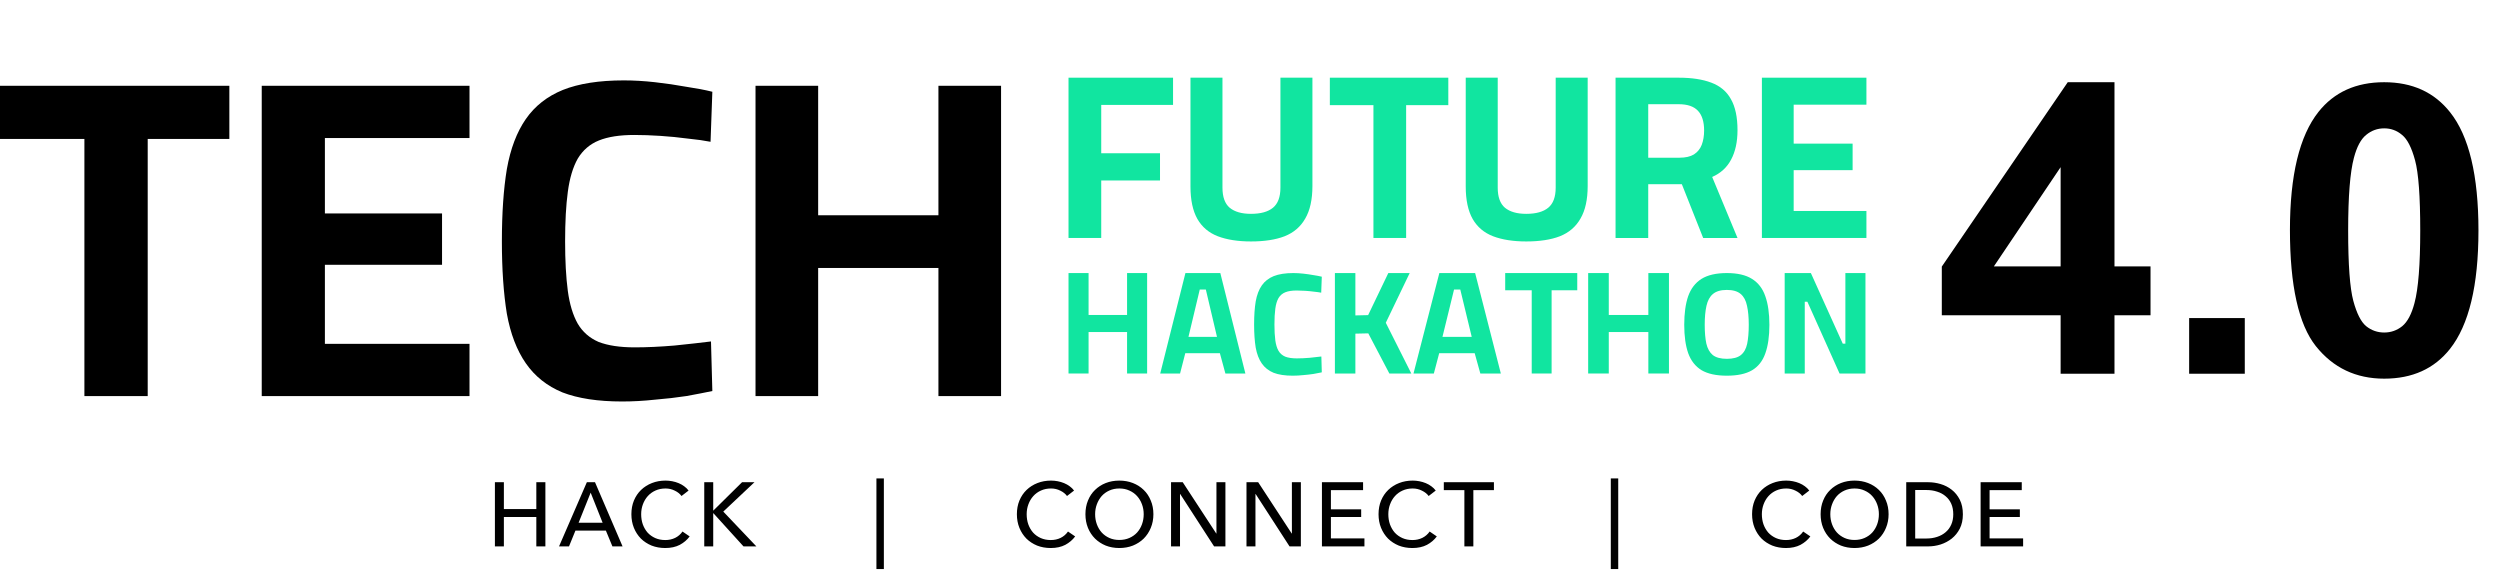 <svg width="970" height="226" viewBox="0 0 970 226" fill="none" xmlns="http://www.w3.org/2000/svg"> <path d="M293.142 153.683V33.285H317.444V83.524H364.111V33.285H388.413V153.683H364.111V103.972H317.444V153.683H293.142Z" fill="black"/> <path d="M241.343 155.777C231.997 155.777 224.287 154.6 218.212 152.247C212.254 149.777 207.522 146.012 204.018 140.953C200.513 135.895 198.059 129.483 196.658 121.719C195.373 113.836 194.73 104.484 194.73 93.66C194.73 82.72 195.373 73.367 196.658 65.602C198.059 57.72 200.513 51.25 204.018 46.191C207.522 41.132 212.312 37.368 218.387 34.897C224.579 32.427 232.465 31.191 242.044 31.191C245.899 31.191 249.93 31.427 254.136 31.897C258.341 32.368 262.372 32.956 266.227 33.662C270.199 34.25 273.587 34.897 276.391 35.603L275.69 55.014C273.353 54.544 270.433 54.132 266.928 53.779C263.423 53.309 259.86 52.956 256.238 52.72C252.617 52.485 249.229 52.367 246.075 52.367C240.467 52.367 235.911 53.073 232.406 54.485C228.901 55.897 226.156 58.25 224.17 61.544C222.301 64.838 221.016 69.132 220.315 74.426C219.614 79.602 219.263 86.014 219.263 93.66C219.263 101.19 219.614 107.601 220.315 112.895C221.016 118.072 222.301 122.307 224.17 125.601C226.039 128.777 228.726 131.13 232.231 132.66C235.852 134.071 240.525 134.777 246.25 134.777C250.923 134.777 256.063 134.542 261.671 134.071C267.395 133.483 272.127 132.954 275.865 132.483L276.391 151.718C273.587 152.306 270.258 152.953 266.402 153.659C262.547 154.247 258.458 154.718 254.136 155.071C249.813 155.541 245.549 155.777 241.343 155.777Z" fill="black"/> <path d="M101.553 153.683V33.285H182.167V53.557H126.057V82.819H171.513V102.738H126.057V133.411H182.167V153.683H101.553Z" fill="black"/> <path d="M32.748 153.683V53.91H0V33.285H88.989V53.91H57.309V153.683H32.748Z" fill="black"/> <path d="M683.615 92.332V30.145H724.172V40.615H695.943V55.73H718.812V66.019H695.943V81.861H724.172V92.332H683.615Z" fill="#11E5A0"/> <path d="M626.835 92.332V30.145H651.366C656.389 30.145 660.584 30.782 663.953 32.057C667.383 33.331 669.925 35.456 671.579 38.43C673.294 41.404 674.152 45.441 674.152 50.54C674.152 55.032 673.325 58.825 671.671 61.921C670.078 64.956 667.628 67.202 664.321 68.659L674.152 92.332H660.829L652.561 71.482H639.514V92.332H626.835ZM639.514 61.193H651.642C653.969 61.193 655.837 60.768 657.246 59.918C658.655 59.008 659.666 57.763 660.278 56.185C660.891 54.546 661.197 52.695 661.197 50.631C661.197 47.232 660.401 44.682 658.808 42.983C657.216 41.283 654.735 40.433 651.366 40.433H639.514V61.193Z" fill="#11E5A0"/> <path d="M592.182 93.684C587.144 93.684 582.856 93.013 579.318 91.67C575.84 90.327 573.201 88.099 571.402 84.986C569.603 81.812 568.703 77.601 568.703 72.352V30.145H581.117V72.809C581.117 76.411 582.047 79.005 583.906 80.592C585.825 82.179 588.583 82.972 592.182 82.972C595.96 82.972 598.808 82.179 600.727 80.592C602.646 79.005 603.606 76.411 603.606 72.809V30.145H616.02V72.169C616.02 77.418 615.09 81.629 613.231 84.803C611.432 87.977 608.763 90.266 605.225 91.67C601.747 93.013 597.399 93.684 592.182 93.684Z" fill="#11E5A0"/> <path d="M532.894 92.332V40.797H515.979V30.145H561.944V40.797H545.58V92.332H532.894Z" fill="#11E5A0"/> <path d="M485.381 93.684C480.344 93.684 476.056 93.013 472.518 91.67C469.039 90.327 466.401 88.099 464.602 84.986C462.802 81.812 461.903 77.601 461.903 72.352V30.145H474.317V72.809C474.317 76.411 475.246 79.005 477.105 80.592C479.024 82.179 481.783 82.972 485.381 82.972C489.159 82.972 492.008 82.179 493.927 80.592C495.846 79.005 496.806 76.411 496.806 72.809V30.145H509.22V72.169C509.22 77.418 508.29 81.629 506.431 84.803C504.632 87.977 501.963 90.266 498.425 91.67C494.947 93.013 490.599 93.684 485.381 93.684Z" fill="#11E5A0"/> <path d="M414.586 92.332V30.145H455.143V40.706H427.277V59.463H450.085V70.025H427.277V92.332H414.586Z" fill="#11E5A0"/> <path d="M692.454 144.919V105.949H702.62L714.989 133.336H716.005V105.949H723.799V144.919H713.746L701.265 117.075H700.248V144.919H692.454Z" fill="#11E5A0"/> <path d="M670.004 145.766C665.879 145.766 662.605 145.051 660.183 143.623C657.799 142.156 656.077 139.957 655.017 137.024C653.995 134.091 653.484 130.426 653.484 126.027C653.484 121.59 653.995 117.887 655.017 114.916C656.077 111.946 657.799 109.709 660.183 108.205C662.605 106.701 665.879 105.949 670.004 105.949C674.129 105.949 677.384 106.701 679.768 108.205C682.19 109.709 683.912 111.946 684.934 114.916C685.994 117.887 686.524 121.59 686.524 126.027C686.524 130.501 685.994 134.204 684.934 137.137C683.912 140.07 682.19 142.25 679.768 143.679C677.384 145.07 674.129 145.766 670.004 145.766ZM670.004 139.224C672.388 139.224 674.186 138.754 675.397 137.814C676.646 136.836 677.478 135.37 677.895 133.415C678.311 131.422 678.519 128.959 678.519 126.027C678.519 123.094 678.292 120.631 677.838 118.639C677.422 116.608 676.608 115.086 675.397 114.07C674.186 113.018 672.388 112.491 670.004 112.491C667.658 112.491 665.86 113.018 664.611 114.07C663.4 115.086 662.567 116.608 662.113 118.639C661.659 120.631 661.432 123.094 661.432 126.027C661.432 128.922 661.64 131.347 662.056 133.302C662.511 135.257 663.343 136.742 664.554 137.757C665.803 138.735 667.62 139.224 670.004 139.224Z" fill="#11E5A0"/> <path d="M616.209 144.919V105.949H624.205V122.21H639.559V105.949H647.554V144.919H639.559V128.829H624.205V144.919H616.209Z" fill="#11E5A0"/> <path d="M594.305 144.919V112.625H584.018V105.949H611.974V112.625H602.021V144.919H594.305Z" fill="#11E5A0"/> <path d="M548.437 144.919L558.465 105.949H572.353L582.323 144.919H574.37L572.181 137.045H558.407L556.332 144.919H548.437ZM559.675 130.712H571.028L566.59 112.339H564.17L559.675 130.712Z" fill="#11E5A0"/> <path d="M517.939 144.919V105.949H525.885V122.381L530.836 122.267L538.666 105.949H546.957L537.687 125.234L547.59 144.919H539.069L530.894 129.342L525.885 129.456V144.919H517.939Z" fill="#11E5A0"/> <path d="M501.585 145.766C498.579 145.766 496.1 145.39 494.146 144.638C492.23 143.848 490.708 142.645 489.581 141.028C488.454 139.412 487.665 137.362 487.214 134.881C486.801 132.362 486.594 129.373 486.594 125.914C486.594 122.417 486.801 119.428 487.214 116.947C487.665 114.428 488.454 112.36 489.581 110.743C490.708 109.126 492.249 107.923 494.202 107.134C496.194 106.344 498.73 105.949 501.81 105.949C503.05 105.949 504.346 106.024 505.699 106.175C507.051 106.325 508.348 106.513 509.587 106.739C510.865 106.927 511.954 107.134 512.856 107.359L512.631 113.563C511.879 113.412 510.94 113.281 509.813 113.168C508.686 113.018 507.54 112.905 506.375 112.83C505.211 112.754 504.121 112.717 503.107 112.717C501.303 112.717 499.838 112.942 498.711 113.394C497.584 113.845 496.701 114.597 496.062 115.65C495.461 116.702 495.048 118.075 494.822 119.767C494.597 121.421 494.484 123.47 494.484 125.914C494.484 128.32 494.597 130.369 494.822 132.061C495.048 133.715 495.461 135.069 496.062 136.122C496.663 137.137 497.527 137.889 498.654 138.378C499.819 138.829 501.322 139.054 503.163 139.054C504.666 139.054 506.319 138.979 508.122 138.829C509.963 138.641 511.485 138.472 512.687 138.321L512.856 144.469C511.954 144.657 510.884 144.863 509.644 145.089C508.404 145.277 507.089 145.427 505.699 145.54C504.309 145.69 502.937 145.766 501.585 145.766Z" fill="#11E5A0"/> <path d="M450.167 144.919L459.943 105.949H473.485L483.206 144.919H475.452L473.316 137.045H459.887L457.864 144.919H450.167ZM461.123 130.712H472.193L467.866 112.339H465.506L461.123 130.712Z" fill="#11E5A0"/> <path d="M414.586 144.919V105.949H422.365V122.21H437.304V105.949H445.084V144.919H437.304V128.829H422.365V144.919H414.586Z" fill="#11E5A0"/> <path d="M192.024 187.104H195.505V197.512H208.094V187.104H211.611V212H208.094V200.607H195.505V212H192.024V187.104ZM220.772 212H216.904L227.699 187.104H230.864L241.554 212H237.616L235.084 205.881H223.268L220.772 212ZM224.499 202.822H233.818L229.176 191.147L224.499 202.822ZM267.588 208.132C266.604 209.468 265.326 210.558 263.755 211.402C262.185 212.223 260.298 212.633 258.094 212.633C256.195 212.633 254.437 212.316 252.819 211.684C251.225 211.027 249.842 210.125 248.67 208.976C247.521 207.804 246.619 206.421 245.962 204.826C245.306 203.209 244.978 201.439 244.978 199.517C244.978 197.571 245.306 195.801 245.962 194.207C246.642 192.589 247.568 191.218 248.74 190.092C249.936 188.944 251.342 188.053 252.96 187.42C254.577 186.787 256.336 186.471 258.235 186.471C259.079 186.471 259.934 186.553 260.802 186.717C261.669 186.881 262.501 187.127 263.298 187.455C264.095 187.783 264.822 188.194 265.478 188.686C266.135 189.155 266.698 189.706 267.166 190.339L264.424 192.449C263.814 191.605 262.947 190.913 261.821 190.374C260.72 189.811 259.524 189.53 258.235 189.53C256.781 189.53 255.468 189.799 254.296 190.339C253.147 190.854 252.163 191.569 251.342 192.484C250.522 193.398 249.889 194.465 249.443 195.684C248.998 196.879 248.775 198.157 248.775 199.517C248.775 200.923 248.986 202.236 249.408 203.455C249.854 204.674 250.475 205.741 251.272 206.655C252.093 207.546 253.077 208.249 254.226 208.765C255.398 209.281 256.699 209.538 258.129 209.538C259.536 209.538 260.813 209.257 261.962 208.695C263.111 208.132 264.06 207.311 264.81 206.233L267.588 208.132ZM276.731 198.075H276.802L287.914 187.104H292.731L280.635 198.497L293.47 212H288.476L276.802 199.13H276.731V212H273.25V187.104H276.731V198.075Z" fill="black"/> <path d="M417.162 208.132C416.177 209.468 414.9 210.558 413.329 211.402C411.758 212.223 409.871 212.633 407.668 212.633C405.769 212.633 404.01 212.316 402.393 211.684C400.799 211.027 399.416 210.125 398.243 208.976C397.095 207.804 396.192 206.421 395.536 204.826C394.879 203.209 394.551 201.439 394.551 199.517C394.551 197.571 394.879 195.801 395.536 194.207C396.216 192.589 397.142 191.218 398.314 190.092C399.509 188.944 400.916 188.053 402.534 187.42C404.151 186.787 405.909 186.471 407.808 186.471C408.652 186.471 409.508 186.553 410.375 186.717C411.243 186.881 412.075 187.127 412.872 187.455C413.669 187.783 414.396 188.194 415.052 188.686C415.709 189.155 416.271 189.706 416.74 190.339L413.997 192.449C413.388 191.605 412.52 190.913 411.395 190.374C410.293 189.811 409.098 189.53 407.808 189.53C406.355 189.53 405.042 189.799 403.87 190.339C402.721 190.854 401.736 191.569 400.916 192.484C400.095 193.398 399.463 194.465 399.017 195.684C398.572 196.879 398.349 198.157 398.349 199.517C398.349 200.923 398.56 202.236 398.982 203.455C399.427 204.674 400.049 205.741 400.846 206.655C401.666 207.546 402.651 208.249 403.799 208.765C404.972 209.281 406.273 209.538 407.703 209.538C409.109 209.538 410.387 209.257 411.536 208.695C412.684 208.132 413.634 207.311 414.384 206.233L417.162 208.132ZM447.519 199.517C447.519 201.439 447.179 203.209 446.499 204.826C445.843 206.421 444.929 207.804 443.757 208.976C442.584 210.125 441.19 211.027 439.572 211.684C437.954 212.316 436.196 212.633 434.297 212.633C432.398 212.633 430.64 212.316 429.023 211.684C427.428 211.027 426.045 210.125 424.873 208.976C423.701 207.804 422.787 206.421 422.13 204.826C421.474 203.209 421.146 201.439 421.146 199.517C421.146 197.571 421.474 195.801 422.13 194.207C422.787 192.589 423.701 191.218 424.873 190.092C426.045 188.944 427.428 188.053 429.023 187.42C430.64 186.787 432.398 186.471 434.297 186.471C436.196 186.471 437.954 186.787 439.572 187.42C441.19 188.053 442.584 188.944 443.757 190.092C444.929 191.218 445.843 192.589 446.499 194.207C447.179 195.801 447.519 197.571 447.519 199.517ZM443.757 199.517C443.757 198.157 443.534 196.879 443.088 195.684C442.643 194.465 442.01 193.398 441.19 192.484C440.369 191.569 439.373 190.854 438.201 190.339C437.052 189.799 435.751 189.53 434.297 189.53C432.867 189.53 431.566 189.799 430.394 190.339C429.245 190.854 428.261 191.569 427.44 192.484C426.643 193.398 426.022 194.465 425.576 195.684C425.131 196.879 424.908 198.157 424.908 199.517C424.908 200.9 425.131 202.201 425.576 203.42C426.022 204.639 426.655 205.706 427.475 206.62C428.296 207.511 429.28 208.214 430.429 208.73C431.578 209.245 432.867 209.503 434.297 209.503C435.727 209.503 437.028 209.245 438.201 208.73C439.373 208.214 440.369 207.511 441.19 206.62C442.01 205.706 442.643 204.639 443.088 203.42C443.534 202.201 443.757 200.9 443.757 199.517ZM471.91 207.007H471.981V187.104H475.462V212H471.066L457.915 191.675H457.845V212H454.363V187.104H458.9L471.91 207.007ZM501.184 207.007H501.254V187.104H504.735V212H500.34L487.188 191.675H487.118V212H483.636V187.104H488.173L501.184 207.007ZM516.391 208.906H529.402V212H512.91V187.104H528.874V190.163H516.391V197.618H528.136V200.607H516.391V208.906ZM557.484 208.132C556.499 209.468 555.221 210.558 553.651 211.402C552.08 212.223 550.193 212.633 547.989 212.633C546.09 212.633 544.332 212.316 542.715 211.684C541.12 211.027 539.737 210.125 538.565 208.976C537.416 207.804 536.514 206.421 535.857 204.826C535.201 203.209 534.873 201.439 534.873 199.517C534.873 197.571 535.201 195.801 535.857 194.207C536.537 192.589 537.463 191.218 538.635 190.092C539.831 188.944 541.238 188.053 542.855 187.42C544.473 186.787 546.231 186.471 548.13 186.471C548.974 186.471 549.829 186.553 550.697 186.717C551.564 186.881 552.397 187.127 553.194 187.455C553.991 187.783 554.717 188.194 555.374 188.686C556.03 189.155 556.593 189.706 557.062 190.339L554.319 192.449C553.709 191.605 552.842 190.913 551.717 190.374C550.615 189.811 549.419 189.53 548.13 189.53C546.676 189.53 545.364 189.799 544.191 190.339C543.043 190.854 542.058 191.569 541.238 192.484C540.417 193.398 539.784 194.465 539.339 195.684C538.893 196.879 538.671 198.157 538.671 199.517C538.671 200.923 538.882 202.236 539.304 203.455C539.749 204.674 540.37 205.741 541.167 206.655C541.988 207.546 542.972 208.249 544.121 208.765C545.293 209.281 546.594 209.538 548.024 209.538C549.431 209.538 550.709 209.257 551.857 208.695C553.006 208.132 553.955 207.311 554.706 206.233L557.484 208.132ZM571.66 212H568.179V190.163H560.197V187.104H579.643V190.163H571.66V212Z" fill="black"/> <path d="M702.415 208.132C701.431 209.468 700.153 210.558 698.582 211.402C697.012 212.223 695.125 212.633 692.921 212.633C691.022 212.633 689.264 212.316 687.646 211.684C686.052 211.027 684.669 210.125 683.497 208.976C682.348 207.804 681.446 206.421 680.789 204.826C680.133 203.209 679.805 201.439 679.805 199.517C679.805 197.571 680.133 195.801 680.789 194.207C681.469 192.589 682.395 191.218 683.567 190.092C684.763 188.944 686.169 188.053 687.787 187.42C689.405 186.787 691.163 186.471 693.062 186.471C693.906 186.471 694.761 186.553 695.629 186.717C696.496 186.881 697.328 187.127 698.125 187.455C698.922 187.783 699.649 188.194 700.306 188.686C700.962 189.155 701.525 189.706 701.993 190.339L699.251 192.449C698.641 191.605 697.774 190.913 696.648 190.374C695.547 189.811 694.351 189.53 693.062 189.53C691.608 189.53 690.295 189.799 689.123 190.339C687.975 190.854 686.99 191.569 686.169 192.484C685.349 193.398 684.716 194.465 684.271 195.684C683.825 196.879 683.602 198.157 683.602 199.517C683.602 200.923 683.813 202.236 684.235 203.455C684.681 204.674 685.302 205.741 686.099 206.655C686.92 207.546 687.904 208.249 689.053 208.765C690.225 209.281 691.526 209.538 692.956 209.538C694.363 209.538 695.64 209.257 696.789 208.695C697.938 208.132 698.887 207.311 699.637 206.233L702.415 208.132ZM732.773 199.517C732.773 201.439 732.433 203.209 731.753 204.826C731.096 206.421 730.182 207.804 729.01 208.976C727.838 210.125 726.443 211.027 724.825 211.684C723.208 212.316 721.45 212.633 719.551 212.633C717.652 212.633 715.894 212.316 714.276 211.684C712.682 211.027 711.299 210.125 710.127 208.976C708.954 207.804 708.04 206.421 707.384 204.826C706.727 203.209 706.399 201.439 706.399 199.517C706.399 197.571 706.727 195.801 707.384 194.207C708.04 192.589 708.954 191.218 710.127 190.092C711.299 188.944 712.682 188.053 714.276 187.42C715.894 186.787 717.652 186.471 719.551 186.471C721.45 186.471 723.208 186.787 724.825 187.42C726.443 188.053 727.838 188.944 729.01 190.092C730.182 191.218 731.096 192.589 731.753 194.207C732.433 195.801 732.773 197.571 732.773 199.517ZM729.01 199.517C729.01 198.157 728.787 196.879 728.342 195.684C727.896 194.465 727.263 193.398 726.443 192.484C725.622 191.569 724.626 190.854 723.454 190.339C722.305 189.799 721.004 189.53 719.551 189.53C718.121 189.53 716.82 189.799 715.647 190.339C714.499 190.854 713.514 191.569 712.694 192.484C711.897 193.398 711.275 194.465 710.83 195.684C710.384 196.879 710.162 198.157 710.162 199.517C710.162 200.9 710.384 202.201 710.83 203.42C711.275 204.639 711.908 205.706 712.729 206.62C713.549 207.511 714.534 208.214 715.683 208.73C716.831 209.245 718.121 209.503 719.551 209.503C720.981 209.503 722.282 209.245 723.454 208.73C724.626 208.214 725.622 207.511 726.443 206.62C727.263 205.706 727.896 204.639 728.342 203.42C728.787 202.201 729.01 200.9 729.01 199.517ZM739.617 187.104H748.162C749.756 187.104 751.35 187.338 752.944 187.807C754.538 188.276 755.98 189.014 757.269 190.022C758.559 191.03 759.602 192.32 760.399 193.89C761.196 195.461 761.595 197.348 761.595 199.552C761.595 201.685 761.196 203.537 760.399 205.108C759.602 206.655 758.559 207.944 757.269 208.976C755.98 209.984 754.538 210.746 752.944 211.262C751.35 211.754 749.756 212 748.162 212H739.617V187.104ZM743.098 208.941H747.458C748.959 208.941 750.342 208.73 751.608 208.308C752.897 207.886 753.999 207.276 754.913 206.479C755.851 205.682 756.578 204.697 757.094 203.525C757.609 202.353 757.867 201.029 757.867 199.552C757.867 198.005 757.609 196.645 757.094 195.473C756.578 194.301 755.851 193.328 754.913 192.554C753.999 191.757 752.897 191.159 751.608 190.761C750.342 190.339 748.959 190.128 747.458 190.128H743.098V208.941ZM771.959 208.906H784.97V212H768.478V187.104H784.442V190.163H771.959V197.618H783.704V200.607H771.959V208.906Z" fill="black"/> <path d="M627.874 185.627V220.791H624.99V185.627H627.874Z" fill="black"/> <path d="M342.937 185.627V220.791H340.053V185.627H342.937Z" fill="black"/> <path d="M799.521 145V122.334H753.42V103.432L802.287 31.899H820.42V103.355H834.404V122.334H820.42V145H799.521ZM799.521 103.355V64.861L773.627 103.355H799.521ZM849.387 145V123.409H870.977V145H849.387ZM925.069 31.899C935.98 31.899 944.509 35.792 950.655 43.578C957.98 52.798 961.643 68.088 961.643 89.448C961.643 110.757 957.955 126.073 950.579 135.396C944.483 143.079 935.98 146.921 925.069 146.921C914.108 146.921 905.272 142.721 898.561 134.32C891.851 125.868 888.496 110.834 888.496 89.218C888.496 68.011 892.184 52.747 899.56 43.424C905.656 35.74 914.159 31.899 925.069 31.899ZM925.069 49.801C922.457 49.801 920.126 50.647 918.077 52.337C916.028 53.976 914.441 56.947 913.314 61.25C911.828 66.833 911.085 76.233 911.085 89.448C911.085 102.664 911.751 111.756 913.083 116.725C914.415 121.642 916.08 124.92 918.077 126.56C920.126 128.199 922.457 129.018 925.069 129.018C927.682 129.018 930.012 128.199 932.061 126.56C934.11 124.869 935.698 121.873 936.825 117.57C938.311 112.038 939.053 102.664 939.053 89.448C939.053 76.233 938.387 67.166 937.056 62.249C935.724 57.28 934.033 53.976 931.985 52.337C929.987 50.647 927.682 49.801 925.069 49.801Z" fill="black"/> </svg>